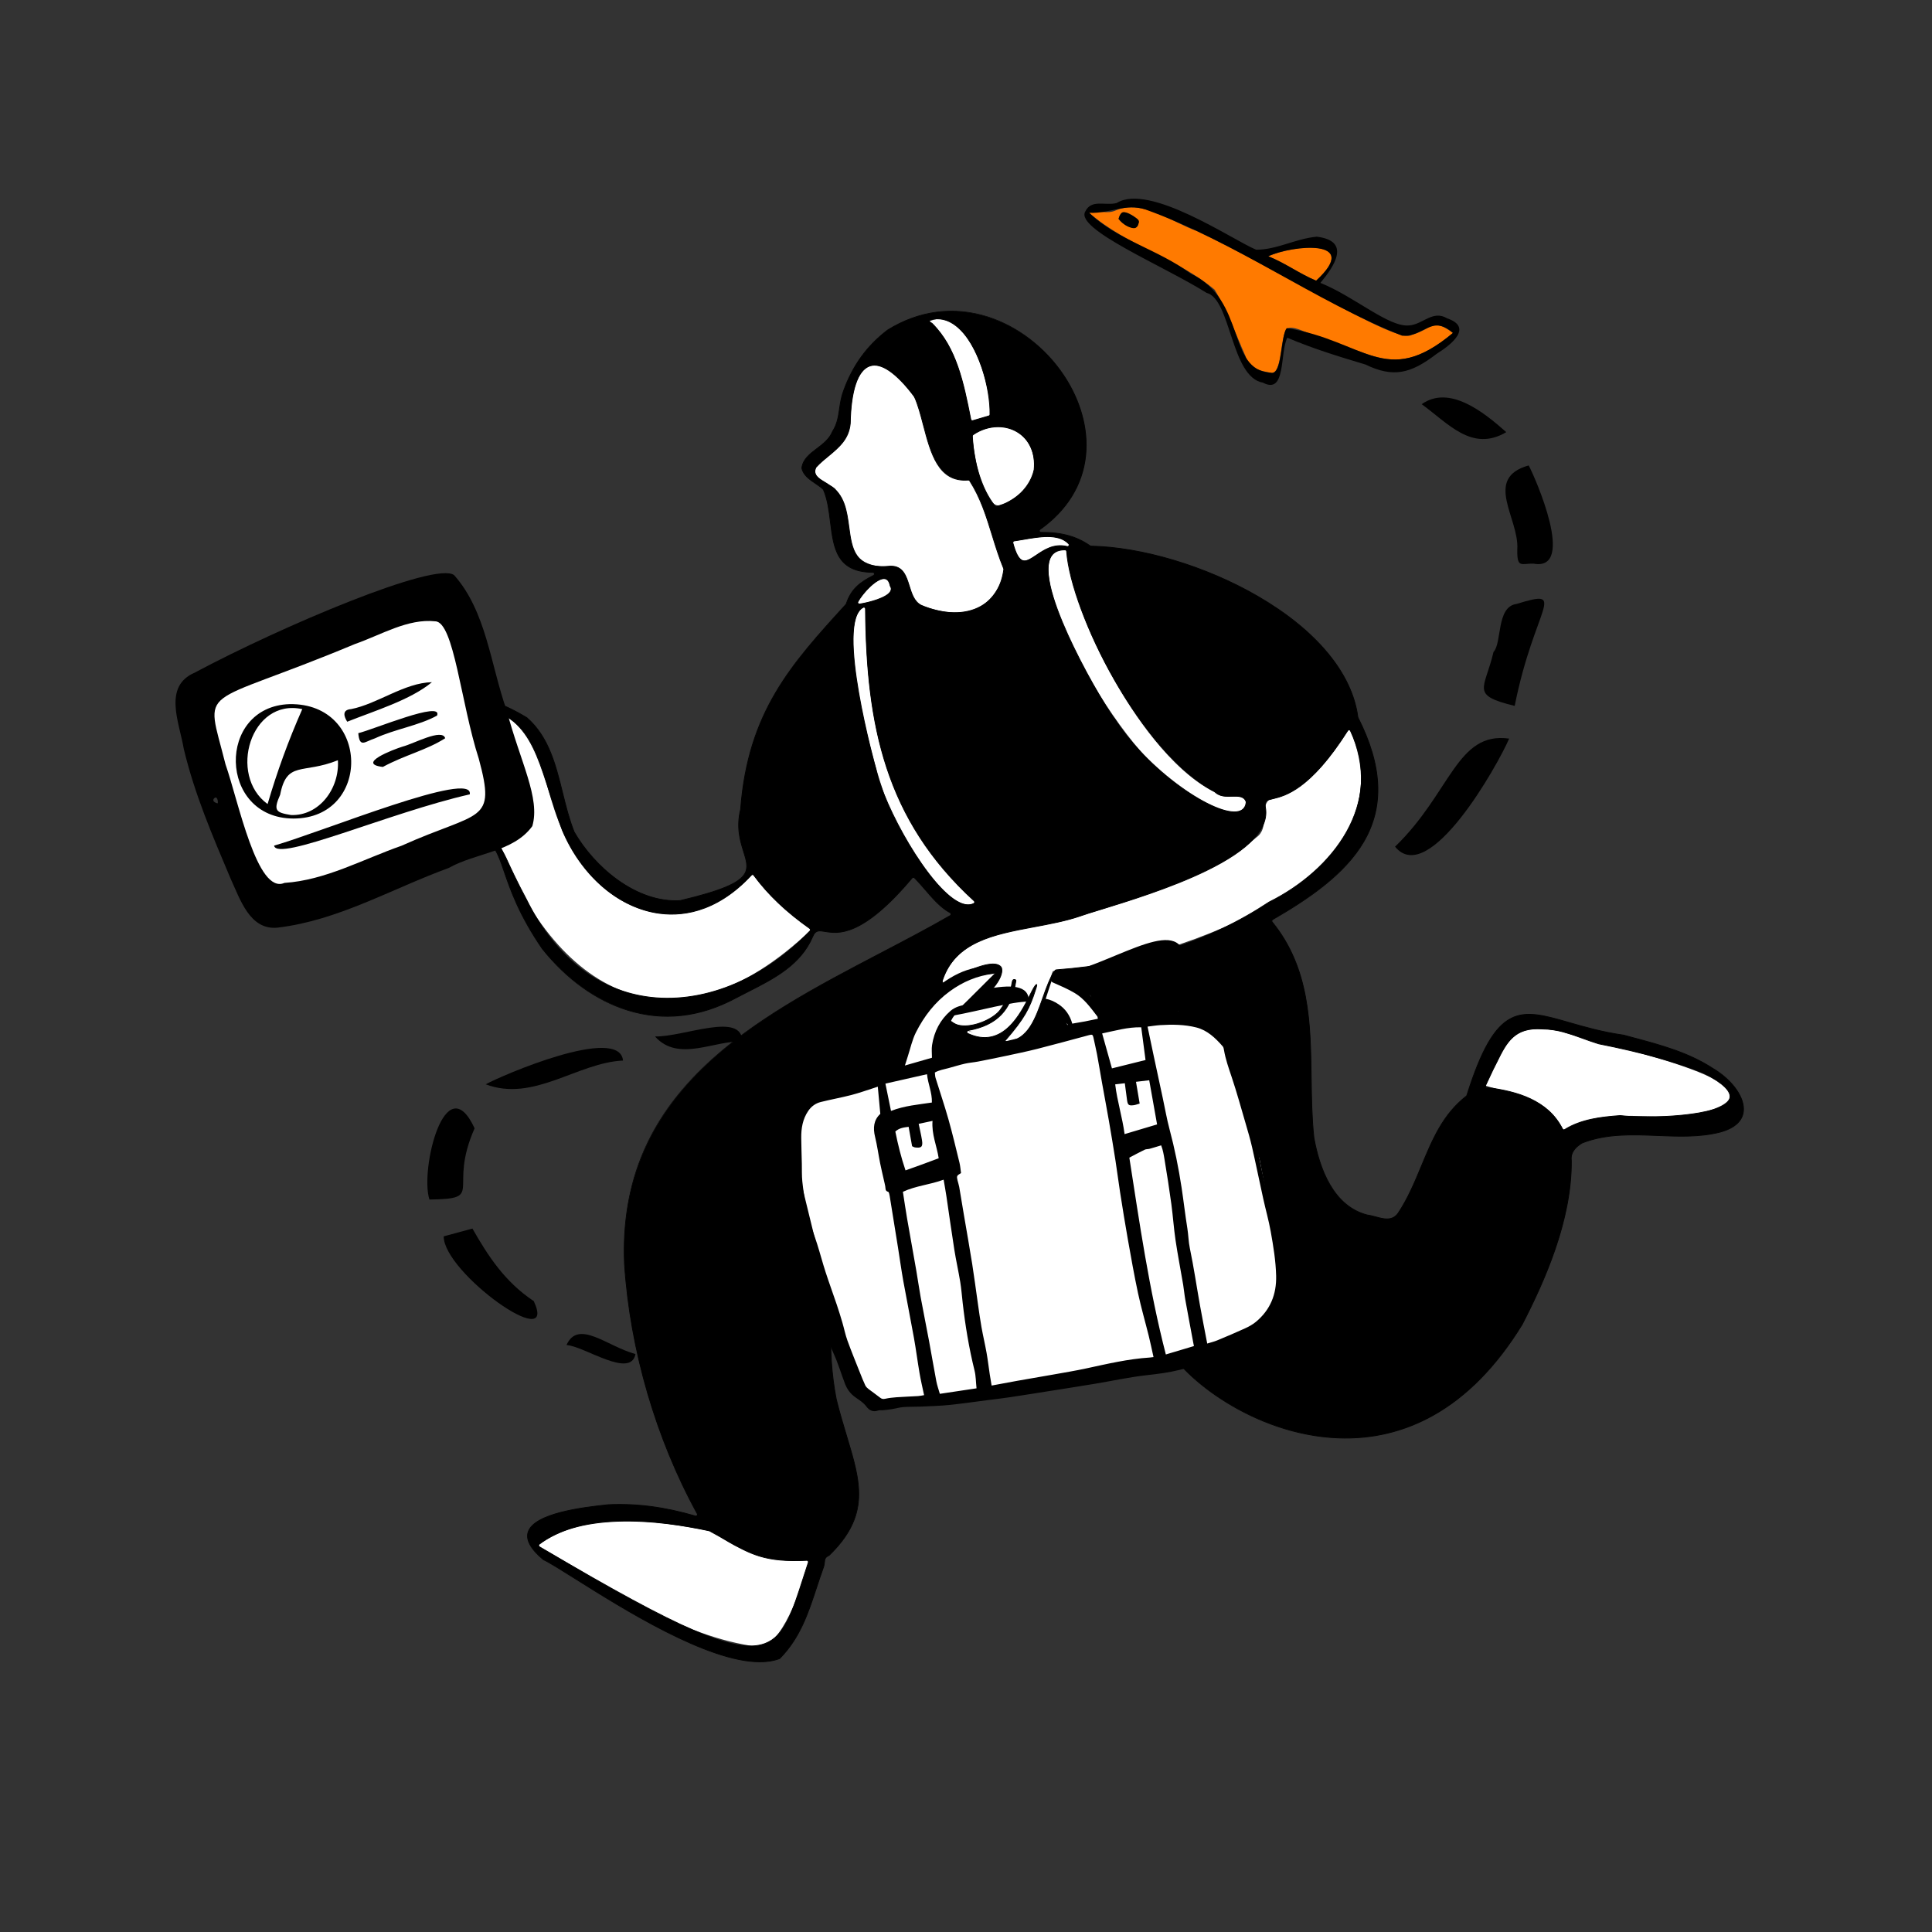 <svg width="226" height="226" viewBox="0 0 226 226" fill="none" xmlns="http://www.w3.org/2000/svg">
<rect x="0" y="0" width="226" height="226" fill="#333333" stroke="none"/>
<g clip-path="url(#clip0_1880_17571)">
<path d="M88.045 102.203C89.931 104.811 92.256 106.885 94.903 108.738C78.57 124.289 64.787 116.026 57.948 97.767C54.537 94.861 49.209 96.545 45.382 94.008C44.465 91.249 54.528 95.507 54.417 93.516C54.61 91.859 43.319 92.565 42.698 89.853C45.134 89.026 57.198 92.749 55.802 90.157C53.829 89.5 43.883 89.465 45.013 86.852C62.478 91.906 63.382 85.859 53.257 84.337C52.051 83.604 51.176 82.543 53.059 82.105C64.509 83.323 62.405 89.921 65.975 97.563C70.718 107.866 81.164 110.008 88.045 102.203ZM110.095 115.183C111.97 108.133 120.991 109.159 126.581 107.086C133.781 104.876 141.612 102.481 146.968 97.956C148.547 96.844 147.34 94.546 148.445 93.563C152.763 92.706 155.528 88.781 157.831 85.186C166.093 103.591 134.915 112.976 123.165 113.596C122.003 116.397 121.583 122.327 117.566 121.875C119.762 121.508 116.479 123.336 112.003 120.189C119.201 122.428 114.253 121.418 111.097 119.355C110.951 118.94 110.89 118.237 111.378 118.144C113.323 118.361 114.735 117.006 116.117 115.524C120.229 110.38 111.869 113.915 110.095 115.183L110.095 115.183ZM114.123 56.129C116.164 59.166 116.028 63.324 117.544 66.854C115.938 72.041 112.246 72.357 107.951 70.901C106.027 70.283 106.796 67.061 104.773 66.299C97.031 66.699 100.82 60.749 97.679 57.162C96.881 56.427 94.474 55.934 95.691 54.298C97.267 53.137 99.323 51.715 99.477 49.266C99.667 41.089 103.243 40.974 107.172 46.783C108.594 50.344 109.35 56.558 114.123 56.129ZM62.868 180.803C68.695 176.552 76.589 177.851 83.363 179.148C86.677 181.666 90.458 182.922 94.642 182.508C93.803 185.882 91.334 192.789 88.724 192.644C79.333 191.45 71.202 185.443 62.868 180.803H62.868ZM182.87 132.238C181.05 128.132 176.708 127.995 173.773 126.992C176.329 121.424 176.95 119.551 182.625 120.643C185.994 122.008 211.601 126.889 198.898 130.227C193.415 131.399 187.957 129.189 182.87 132.238V132.238Z" fill="white"/>
<path d="M124.763 64.331C126.151 75.584 135.801 89.764 142.421 92.786C143.262 93.819 145.666 92.227 145.786 94.103C144.818 96.55 139.788 93.22 138.448 92.334C130.15 87.706 117.61 63.482 124.763 64.331ZM114.138 105.551C110.684 107.756 104.196 95.297 103.76 93.819C101.618 88.101 97.623 71.882 101.241 70.949C101.274 85.98 104.138 96.415 114.138 105.551ZM113.74 50.914C117.106 48.604 121.133 50.427 120.996 54.762C120.74 56.623 119.506 57.821 117.836 58.746C114.964 61.072 113.815 52.467 113.74 50.914V50.914ZM115.805 48.618L113.602 49.263C112.743 45.323 112.069 40.365 108.68 37.613C113.136 35.434 116.177 45.477 115.805 48.618Z" fill="white"/>
<path d="M125.373 64.096C121.157 62.698 119.718 68.652 118.431 63.302C120.451 63.126 124.027 61.795 125.373 64.096ZM100.221 70.699C100.598 69.549 103.66 66.3 104.072 68.372C105.061 69.906 101.396 70.543 100.221 70.699Z" fill="white"/>
<path d="M111.153 106.772C109.521 105.888 108.407 104.124 106.971 102.682C106.895 102.606 106.771 102.614 106.702 102.697C98.069 112.962 96.054 107.121 95.068 109.56C93.42 113.425 89.513 114.916 86.029 116.768C77.143 121.51 68.796 117.677 63.445 110.991C63.442 110.986 63.438 110.981 63.435 110.977C57.92 102.948 59.382 98.907 56.174 98.138C53.388 96.682 40.732 97.205 45.339 92.95C45.454 92.843 45.402 92.647 45.249 92.62C42.028 92.068 40.751 88.723 44.327 88.622C44.467 88.618 44.546 88.465 44.482 88.337C43.897 87.178 44.305 85.013 46.048 85.763C46.059 85.769 46.072 85.772 46.085 85.774C50.125 86.399 53.865 87.844 57.988 87.304C58.138 87.284 58.203 87.088 58.095 86.978C57.449 86.326 56.654 86.253 55.626 86.002C55.619 86.001 55.613 86 55.606 85.999C51.899 85.618 48.25 83.056 53.519 81.57C53.531 81.567 53.544 81.564 53.556 81.563C56.408 81.29 59.127 82.446 61.607 83.941C61.618 83.948 61.629 83.955 61.638 83.964C65.416 87.27 65.351 92.754 67.161 97.312C67.165 97.323 67.17 97.333 67.175 97.342C69.768 101.83 74.787 105.63 79.552 105.351C79.563 105.35 79.575 105.348 79.587 105.346C92.451 102.29 85.089 101.032 86.633 94.679C86.635 94.67 86.637 94.661 86.637 94.652C87.511 83.265 92.604 77.671 98.96 70.697C98.977 70.677 98.991 70.654 98.999 70.629C99.585 68.835 100.712 68.053 102.19 67.308C102.366 67.219 102.304 66.948 102.109 66.947C96.034 66.929 97.933 61.048 96.334 57.302C96.323 57.277 96.308 57.255 96.29 57.236C95.576 56.516 94.069 55.989 93.805 54.79C93.799 54.763 93.798 54.735 93.802 54.707C94.089 52.802 96.623 52.375 97.39 50.469C98.347 48.992 98.037 47.412 98.679 45.723C99.705 42.856 101.383 40.477 103.824 38.616C103.831 38.611 103.837 38.606 103.844 38.602C118.812 29.344 136.033 51.726 121.66 61.931C121.51 62.038 121.583 62.279 121.765 62.277C123.773 62.257 125.762 62.604 127.518 63.853C127.547 63.873 127.579 63.884 127.614 63.885C139.384 64.115 157.342 72.564 158.839 83.882C158.842 83.902 158.848 83.922 158.857 83.94C165.077 96.21 157.821 102.391 148.87 107.567C148.769 107.626 148.746 107.764 148.82 107.855C154.815 115.207 152.778 124.531 153.694 133.054C153.694 133.06 153.695 133.066 153.696 133.072C154.386 136.934 156.046 141.142 159.959 142.131C161.149 142.27 162.624 143.202 163.544 141.926C166.562 137.417 167.091 131.676 171.525 128.223C171.554 128.201 171.577 128.168 171.588 128.132C176.131 113.742 179.52 119.615 189.919 121.084C189.926 121.085 189.932 121.086 189.939 121.088C193.391 122.03 197.165 122.896 200.338 124.965C203.823 127.029 205.947 131.178 201.195 132.434C195.991 133.761 190.303 131.672 185.102 133.689C185.091 133.694 185.079 133.7 185.069 133.706C184.434 134.094 183.673 134.709 183.813 135.772C183.867 142.34 181.088 149.062 178.067 154.917C178.064 154.922 178.062 154.927 178.059 154.932C163.263 179.097 139.969 164.222 136.551 157.533C136.549 157.53 136.548 157.527 136.546 157.525C127.392 142.946 135.105 119.035 111.209 131.619C99.439 137.595 95.452 151.378 97.82 163.661C99.778 171.658 102.992 176.103 97.004 181.926C96.988 181.94 96.971 181.952 96.951 181.961C96.269 182.275 96.57 182.63 96.323 183.343C94.93 187.186 94.192 190.961 91.236 193.979C91.216 194 91.191 194.016 91.163 194.026C83.998 196.706 66.91 184.018 63.577 182.447C63.563 182.44 63.55 182.432 63.538 182.422C57.572 177.409 67.844 176.38 71.132 176.017C71.137 176.017 71.141 176.016 71.145 176.016C74.678 175.85 77.94 176.35 81.354 177.342C81.512 177.388 81.644 177.216 81.562 177.068C76.724 168.247 73.724 157.979 73.055 147.873C72.011 123.812 94.884 116.495 111.156 107.105C111.282 107.032 111.281 106.841 111.153 106.772L111.153 106.772ZM88.174 102.379C88.159 102.358 88.139 102.34 88.116 102.327C88.092 102.315 88.067 102.307 88.04 102.306C88.014 102.304 87.987 102.309 87.963 102.319C87.938 102.329 87.916 102.344 87.898 102.364C79.743 111.148 69.571 106.094 65.794 97.135C62.505 88.341 62.78 82.239 52.538 82.272C52.511 82.272 52.482 82.278 52.457 82.29C51.08 82.923 52.797 84.097 53.62 84.518C53.629 84.522 53.637 84.526 53.646 84.529C55.389 85.167 57.17 84.876 59.01 85.919C59.03 85.93 59.049 85.945 59.064 85.962C60.025 87.019 59.818 88.617 58.076 88.748C53.609 89.94 44.396 85.796 44.765 87.2C45.68 88.464 46.994 89.041 48.641 89.145C48.652 89.146 48.664 89.148 48.675 89.151C51.121 89.91 54.169 89.338 55.806 90.374C55.875 90.418 55.912 90.507 55.889 90.587C55.421 92.192 44.602 89.269 42.907 89.723C42.785 89.755 42.732 89.912 42.808 90.016C45.148 93.221 56.267 91.632 54.218 93.98C54.185 94.017 54.14 94.04 54.091 94.045C51.857 94.231 49.439 93.165 47.02 93.041C47.012 93.041 47.003 93.041 46.994 93.041C44.843 93.178 44.537 94.013 46.862 94.802C46.869 94.805 46.877 94.807 46.885 94.808C60.47 97.739 56.006 94.8 61.597 105.243C69.407 120.991 85.118 118.994 94.749 108.901C94.83 108.817 94.816 108.676 94.721 108.609C92.209 106.831 89.993 104.845 88.175 102.379L88.174 102.379ZM110.49 114.961C122.179 108.463 115.966 118.487 111.304 118.176C111.267 118.174 111.228 118.181 111.197 118.202C110.943 118.377 110.974 118.739 111.064 119.236C111.07 119.27 111.085 119.304 111.107 119.331C112.41 120.906 116.264 119.412 117.12 117.97C117.748 117.062 118.18 116.308 118.362 115.106C118.406 114.936 118.394 114.552 118.685 114.581C118.759 114.589 118.849 114.649 118.838 114.724C118.306 118.416 116.37 119.964 113.306 120.531C113.096 120.57 113.017 120.805 113.211 120.895C118.536 123.367 120.516 115.396 121.247 115.167C121.366 115.13 121.138 115.759 121.13 115.787C120.436 117.97 119.83 119.131 117.627 121.676C117.498 121.825 117.664 121.859 117.857 121.842C121.475 121.519 121.653 115.981 123.421 113.525C123.437 113.504 123.457 113.486 123.481 113.473C123.504 113.46 123.53 113.452 123.557 113.45C132.49 112.76 140.816 110.572 148.452 105.523C148.457 105.519 148.462 105.516 148.468 105.513C156.522 101.515 161.804 93.505 157.976 85.481C157.913 85.349 157.733 85.342 157.656 85.464C150.975 95.965 147.652 92.168 148.023 94.431C149.286 101.16 129.549 105.958 126.337 107.158C120.403 109.184 112.278 108.374 110.229 114.73C110.176 114.894 110.343 115.043 110.49 114.961H110.49ZM113.264 56.157C108.485 56.538 108.547 49.875 106.961 46.39C106.954 46.375 106.946 46.361 106.936 46.348C101.905 39.747 99.578 42.941 99.461 49.548C99.214 52.123 97.026 52.944 95.459 54.657C95.442 54.675 95.428 54.696 95.418 54.718C94.957 55.789 96.204 56.161 97.033 56.776C101.211 59.291 96.945 66.975 104.152 66.225C106.776 66.175 105.88 69.836 107.748 70.799C112.224 72.726 116.779 71.508 117.423 66.61C117.427 66.575 117.422 66.54 117.409 66.507C115.961 63.033 115.499 59.482 113.434 56.241C113.416 56.213 113.391 56.19 113.361 56.175C113.331 56.16 113.297 56.154 113.264 56.157L113.264 56.157ZM63.112 180.948C91.54 197.722 90.689 194.482 94.553 182.777C94.595 182.649 94.499 182.517 94.369 182.524C88.513 182.819 87.293 181.383 83.008 179.086C82.993 179.078 82.976 179.072 82.959 179.068C76.194 177.581 67.728 177.059 63.089 180.628C62.983 180.71 62.997 180.88 63.112 180.947L63.112 180.948ZM183.035 132.133C184.907 130.961 187.182 130.671 189.511 130.497C189.523 130.496 189.534 130.496 189.546 130.498C193.387 130.988 208.775 130.455 199.391 125.573C199.385 125.57 199.379 125.567 199.373 125.565C195.47 123.98 191.233 122.941 187.027 122.106C187.02 122.105 187.014 122.103 187.008 122.101C184.745 121.416 182.847 120.375 180.404 120.367C176.684 120.098 176.041 122.441 174.634 125.157C174.328 125.8 174.115 126.266 173.773 126.991C173.804 127.145 173.705 127.276 174.143 127.239C174.156 127.238 174.17 127.238 174.183 127.24C177.604 127.724 181.019 128.682 182.78 132.06C182.83 132.156 182.945 132.189 183.035 132.133ZM124.598 64.323C118.197 64.17 129.144 82.652 130.394 84.103C130.399 84.108 130.402 84.113 130.406 84.119C135.165 91.502 145.417 97.567 145.773 93.849C145.776 93.814 145.771 93.779 145.758 93.747C145.254 92.508 143.238 93.745 142.115 92.641C142.104 92.63 142.092 92.621 142.078 92.614C133.541 88.263 125.286 71.636 124.774 64.498C124.767 64.402 124.692 64.325 124.598 64.323V64.323ZM113.95 105.38C103.278 95.619 101.355 84.228 101.243 71.217C101.242 71.08 101.104 70.983 100.985 71.043C97.791 72.648 101.988 88.301 102.458 89.952C102.459 89.955 102.46 89.958 102.46 89.962C103.536 95.132 110.659 107.366 113.914 105.693C114.03 105.633 114.046 105.468 113.95 105.38ZM113.746 51.024C113.884 53.74 114.669 57.062 116.374 59.168C116.395 59.195 116.424 59.215 116.456 59.227C116.489 59.238 116.524 59.241 116.557 59.233C118.581 58.782 120.496 57.114 120.969 54.962C120.971 54.951 120.973 54.94 120.974 54.928C121.398 50.462 117.031 48.654 113.83 50.852C113.802 50.871 113.78 50.897 113.765 50.927C113.751 50.957 113.744 50.99 113.746 51.024ZM115.672 48.657C115.75 48.634 115.807 48.562 115.808 48.478C115.893 44.138 113.156 36.224 108.77 37.414C108.672 37.566 108.7 37.661 108.98 37.796C108.999 37.805 109.018 37.818 109.033 37.833C111.932 40.719 112.753 45.011 113.562 49.063C113.584 49.171 113.691 49.237 113.794 49.207L115.672 48.657ZM125.009 63.604C123.604 62.147 120.674 62.991 118.639 63.275C118.528 63.291 118.456 63.404 118.486 63.515C119.818 68.448 121.202 63.05 124.845 63.93C125.026 63.973 125.14 63.741 125.009 63.604ZM100.362 70.379C100.286 70.518 100.395 70.686 100.547 70.663C101.745 70.485 104.914 69.681 104.135 68.539C103.725 66.258 101.048 69.119 100.362 70.379Z" fill="black"/>
<path d="M88.881 194.443C82.741 194.443 72.913 188.262 67.32 184.746C65.612 183.672 64.263 182.823 63.556 182.49C63.538 182.482 63.522 182.471 63.507 182.458C62.048 181.233 61.45 180.145 61.73 179.225C62.428 176.926 68.4 176.27 70.951 175.99L71.126 175.97C71.131 175.97 71.137 175.969 71.142 175.969C74.465 175.813 77.713 176.235 81.366 177.297C81.391 177.305 81.419 177.305 81.444 177.297C81.469 177.289 81.491 177.273 81.507 177.252C81.537 177.216 81.555 177.155 81.52 177.091C76.695 168.295 73.672 157.92 73.007 147.877C72.799 143.084 73.55 138.659 75.241 134.723C76.758 131.189 79.01 127.998 82.124 124.968C87.88 119.367 95.566 115.347 102.999 111.458C105.852 109.966 108.547 108.556 111.132 107.064C111.176 107.039 111.203 106.991 111.202 106.937C111.201 106.884 111.174 106.838 111.13 106.814C110.012 106.208 109.151 105.211 108.24 104.155C107.824 103.673 107.394 103.175 106.937 102.715C106.924 102.702 106.908 102.692 106.891 102.686C106.875 102.679 106.856 102.676 106.838 102.677C106.819 102.678 106.8 102.683 106.783 102.691C106.765 102.7 106.75 102.712 106.737 102.727C100.854 109.722 98.027 109.259 96.509 109.01C95.802 108.894 95.413 108.831 95.111 109.577C93.688 112.916 90.561 114.506 87.537 116.043C87.047 116.292 86.54 116.55 86.051 116.81C81.86 119.046 77.603 119.517 73.397 118.21C69.709 117.064 66.255 114.578 63.408 111.02C63.404 111.015 63.399 111.009 63.395 111.003C60.679 107.049 59.668 104.105 58.93 101.954C58.18 99.771 57.767 98.569 56.162 98.184L56.151 98.18C55.272 97.72 53.382 97.457 51.382 97.178C48.131 96.725 44.77 96.257 44.337 94.878C44.163 94.321 44.48 93.679 45.306 92.915C45.327 92.896 45.341 92.872 45.349 92.845C45.356 92.818 45.355 92.79 45.347 92.764C45.332 92.712 45.292 92.676 45.241 92.667C43.287 92.332 42.055 90.984 42.129 89.936C42.188 89.109 42.988 88.612 44.325 88.575C44.348 88.575 44.37 88.568 44.389 88.557C44.408 88.546 44.424 88.529 44.435 88.51C44.462 88.465 44.464 88.408 44.439 88.359C44.077 87.641 44.062 86.478 44.617 85.888C44.859 85.631 45.307 85.393 46.066 85.72C46.075 85.724 46.084 85.726 46.092 85.727C47.304 85.915 48.505 86.18 49.666 86.435C52.462 87.052 55.102 87.634 57.981 87.257C58.032 87.25 58.074 87.214 58.092 87.161C58.107 87.119 58.106 87.057 58.061 87.012C57.534 86.48 56.91 86.341 56.121 86.165C55.959 86.129 55.79 86.091 55.614 86.048C55.61 86.047 55.605 86.046 55.601 86.046C53.386 85.819 50.944 84.749 50.838 83.52C50.79 82.966 51.214 82.171 53.505 81.525C53.52 81.52 53.536 81.517 53.551 81.516C55.978 81.284 58.546 82.041 61.631 83.901C61.644 83.909 61.657 83.918 61.669 83.928C64.232 86.171 65.051 89.48 65.842 92.679C66.223 94.223 66.618 95.82 67.204 97.295C67.207 97.303 67.211 97.311 67.216 97.319C69.559 101.375 74.418 105.605 79.548 105.304C79.557 105.303 79.566 105.302 79.575 105.299C84.282 104.182 86.459 103.274 87.09 102.168C87.504 101.441 87.255 100.64 86.94 99.626C86.55 98.372 86.065 96.811 86.586 94.668C86.588 94.662 86.589 94.655 86.589 94.649C87.464 83.24 92.522 77.69 98.924 70.665C98.937 70.651 98.947 70.633 98.953 70.614C99.518 68.885 100.56 68.077 102.168 67.266C102.242 67.228 102.254 67.155 102.242 67.104C102.23 67.053 102.188 66.995 102.108 66.995C97.826 66.982 97.47 64.108 97.094 61.065C96.934 59.777 96.77 58.445 96.289 57.321C96.281 57.301 96.27 57.284 96.255 57.269C96.026 57.038 95.714 56.827 95.383 56.603C94.707 56.146 93.94 55.628 93.758 54.8C93.751 54.768 93.749 54.734 93.755 54.7C93.91 53.671 94.695 53.075 95.526 52.445C96.246 51.899 96.99 51.334 97.346 50.451C97.898 49.598 98.025 48.723 98.161 47.796C98.26 47.121 98.362 46.424 98.634 45.707C99.691 42.752 101.379 40.42 103.795 38.578C103.802 38.573 103.81 38.567 103.818 38.562C107.494 36.288 111.553 35.76 115.555 37.032C119.072 38.151 122.328 40.66 124.488 43.915C126.444 46.862 127.353 50.177 127.049 53.247C126.706 56.707 124.852 59.723 121.686 61.97C121.623 62.016 121.618 62.087 121.634 62.134C121.649 62.18 121.69 62.23 121.762 62.23H121.763C124.152 62.203 125.991 62.709 127.545 63.815C127.566 63.829 127.59 63.837 127.614 63.838C133.601 63.955 141.068 66.195 147.102 69.685C154.019 73.686 158.204 78.725 158.885 83.876C158.887 83.891 158.892 83.905 158.899 83.919C161.756 89.556 161.983 94.305 159.593 98.438C157.308 102.388 152.902 105.29 148.893 107.609C148.875 107.619 148.86 107.633 148.848 107.65C148.837 107.666 148.829 107.685 148.825 107.705C148.818 107.748 148.829 107.792 148.856 107.826C153.25 113.214 153.341 119.744 153.429 126.059C153.461 128.37 153.494 130.76 153.74 133.049L153.742 133.064C154.377 136.622 155.973 141.075 159.97 142.086C160.274 142.121 160.61 142.212 160.934 142.3C161.872 142.555 162.841 142.819 163.505 141.899C164.654 140.182 165.452 138.259 166.224 136.399C167.521 133.277 168.745 130.328 171.495 128.186C171.517 128.17 171.534 128.145 171.542 128.119C173.217 122.813 174.762 120.116 176.709 119.102C178.574 118.13 180.679 118.736 183.593 119.576C185.404 120.097 187.456 120.689 189.925 121.037C189.934 121.039 189.942 121.04 189.951 121.043C190.316 121.143 190.686 121.242 191.058 121.341C194.235 122.192 197.52 123.072 200.364 124.926C202.718 126.32 204.204 128.438 203.976 130.077C203.819 131.212 202.861 132.043 201.206 132.48C198.837 133.084 196.326 132.981 193.898 132.881C190.973 132.76 187.95 132.636 185.119 133.734C185.11 133.737 185.101 133.742 185.093 133.747C184.497 134.111 183.721 134.716 183.859 135.766C183.918 142.847 180.605 150.1 178.108 154.939C178.106 154.945 178.102 154.951 178.099 154.957C175.126 159.811 171.614 163.394 167.661 165.605C164.246 167.514 160.508 168.406 156.55 168.253C146.651 167.872 138.365 161.189 136.508 157.555C133.534 152.818 132.328 147.06 131.264 141.98C129.978 135.839 128.867 130.535 125.096 128.761C123.639 128.076 121.872 127.947 119.693 128.368C117.346 128.821 114.578 129.899 111.23 131.662C98.94 137.901 95.663 152.225 97.866 163.653C98.247 165.207 98.668 166.603 99.075 167.953C99.894 170.67 100.601 173.017 100.491 175.244C100.371 177.65 99.273 179.785 97.036 181.96C97.017 181.979 96.995 181.994 96.971 182.005C96.546 182.2 96.525 182.4 96.492 182.731C96.474 182.909 96.453 183.11 96.367 183.359C96.082 184.144 95.822 184.935 95.571 185.699C94.572 188.735 93.629 191.603 91.269 194.012C91.244 194.038 91.213 194.059 91.179 194.071C90.497 194.327 89.723 194.443 88.881 194.443L88.881 194.443ZM72.476 176.032C72.033 176.032 71.591 176.043 71.147 176.064L71.137 176.065L70.961 176.084C68.429 176.362 62.5 177.013 61.82 179.253C61.553 180.133 62.141 181.187 63.567 182.386C63.577 182.394 63.586 182.4 63.596 182.404C64.308 182.74 65.66 183.59 67.371 184.665C73.716 188.656 85.527 196.083 91.146 193.982C91.166 193.975 91.186 193.962 91.201 193.946C93.546 191.552 94.486 188.695 95.481 185.669C95.733 184.904 95.993 184.113 96.278 183.327C96.36 183.089 96.38 182.894 96.398 182.721C96.432 182.381 96.457 182.136 96.931 181.918C96.945 181.912 96.96 181.902 96.97 181.892C101.771 177.223 100.662 173.546 98.984 167.98C98.577 166.629 98.156 165.232 97.774 163.673C96.559 157.372 97.054 150.833 99.168 145.258C101.496 139.118 105.652 134.387 111.187 131.577C117.663 128.167 122.095 127.245 125.136 128.675C128.95 130.469 130.065 135.794 131.357 141.96C132.419 147.033 133.624 152.782 136.586 157.5C136.588 157.504 136.591 157.508 136.593 157.512C138.441 161.128 146.692 167.779 156.554 168.159C162.503 168.387 171.058 166.275 178.018 154.908C178.02 154.904 178.022 154.9 178.024 154.897C180.517 150.065 183.823 142.827 183.765 135.773C183.62 134.674 184.425 134.044 185.043 133.666C185.057 133.658 185.07 133.651 185.085 133.646C187.934 132.541 190.968 132.665 193.902 132.786C196.323 132.886 198.827 132.989 201.182 132.389C202.797 131.962 203.73 131.158 203.883 130.064C204.102 128.487 202.601 126.361 200.314 125.006C197.481 123.16 194.203 122.282 191.033 121.432C190.664 121.334 190.295 121.234 189.926 121.134C189.921 121.133 189.917 121.132 189.912 121.131C187.436 120.782 185.381 120.189 183.567 119.667C180.674 118.833 178.584 118.231 176.753 119.186C174.831 120.188 173.299 122.868 171.633 128.147C171.618 128.192 171.59 128.233 171.554 128.261C168.823 130.388 167.603 133.325 166.312 136.436C165.538 138.299 164.738 140.227 163.583 141.953C162.88 142.928 161.878 142.655 160.91 142.392C160.574 142.3 160.257 142.214 159.953 142.179C155.901 141.155 154.289 136.666 153.649 133.081C153.648 133.074 153.647 133.067 153.646 133.06C153.4 130.766 153.366 128.374 153.334 126.06C153.246 119.761 153.156 113.248 148.783 107.886C148.761 107.859 148.745 107.827 148.736 107.793C148.727 107.759 148.726 107.723 148.733 107.688C148.739 107.655 148.752 107.623 148.771 107.595C148.791 107.567 148.816 107.544 148.845 107.527C157.044 102.785 165.252 96.662 158.814 83.962C158.803 83.939 158.795 83.914 158.792 83.888C158.114 78.768 153.946 73.752 147.055 69.767C141.034 66.285 133.584 64.049 127.612 63.932C127.568 63.931 127.526 63.917 127.49 63.892C125.953 62.798 124.133 62.301 121.765 62.324H121.762C121.661 62.324 121.576 62.261 121.544 62.163C121.511 62.061 121.545 61.955 121.632 61.893C128.522 57.002 127.991 49.365 124.41 43.967C120.194 37.615 111.785 33.746 103.868 38.643C103.863 38.646 103.858 38.65 103.853 38.654C101.452 40.484 99.774 42.802 98.723 45.74C98.454 46.448 98.353 47.14 98.255 47.81C98.118 48.747 97.989 49.632 97.43 50.495C97.069 51.394 96.314 51.967 95.584 52.52C94.768 53.139 93.998 53.723 93.849 54.715C93.845 54.736 93.846 54.76 93.85 54.78C94.024 55.571 94.742 56.056 95.437 56.525C95.771 56.751 96.087 56.965 96.323 57.203C96.345 57.225 96.364 57.252 96.377 57.283C96.862 58.421 97.028 59.759 97.188 61.053C97.559 64.053 97.91 66.887 102.108 66.9C102.217 66.9 102.308 66.973 102.334 67.082C102.36 67.192 102.311 67.3 102.211 67.35C100.625 68.15 99.598 68.946 99.043 70.643C99.033 70.675 99.016 70.704 98.994 70.728C92.604 77.741 87.557 83.28 86.684 94.656C86.683 94.668 86.681 94.679 86.679 94.69C86.164 96.808 86.644 98.355 87.031 99.598C87.353 100.634 87.607 101.452 87.172 102.215C86.527 103.347 84.332 104.267 79.597 105.392C79.583 105.395 79.569 105.397 79.554 105.398C77.293 105.531 74.861 104.761 72.522 103.173C70.365 101.709 68.451 99.647 67.134 97.366C67.127 97.355 67.121 97.342 67.116 97.33C66.528 95.848 66.132 94.249 65.75 92.702C64.926 89.37 64.148 86.223 61.606 83.999C61.599 83.993 61.591 83.987 61.582 83.982C58.516 82.133 55.967 81.38 53.56 81.61C53.55 81.611 53.54 81.613 53.531 81.616C51.767 82.113 50.868 82.769 50.932 83.512C51.025 84.584 53.167 85.701 55.61 85.952C55.619 85.953 55.628 85.954 55.637 85.956C55.812 85.999 55.98 86.037 56.142 86.073C56.946 86.252 57.582 86.394 58.128 86.945C58.192 87.009 58.212 87.104 58.182 87.192C58.152 87.278 58.08 87.339 57.993 87.351C55.099 87.73 52.45 87.146 49.645 86.528C48.486 86.272 47.287 86.008 46.077 85.821C46.06 85.819 46.044 85.814 46.029 85.807C45.468 85.566 45.004 85.616 44.686 85.953C44.166 86.505 44.183 87.642 44.523 88.316C44.543 88.354 44.552 88.396 44.551 88.438C44.55 88.481 44.538 88.522 44.516 88.559C44.497 88.592 44.47 88.62 44.437 88.639C44.404 88.658 44.366 88.669 44.328 88.67C43.045 88.706 42.278 89.17 42.224 89.943C42.152 90.95 43.354 92.248 45.257 92.574C45.299 92.581 45.339 92.6 45.371 92.629C45.403 92.658 45.426 92.695 45.438 92.737C45.465 92.827 45.439 92.921 45.371 92.985C44.584 93.711 44.267 94.338 44.428 94.85C44.842 96.171 48.323 96.656 51.395 97.085C53.4 97.364 55.294 97.628 56.19 98.093C57.841 98.492 58.26 99.712 59.019 101.924C59.756 104.069 60.765 107.006 63.473 110.95C63.476 110.953 63.479 110.957 63.482 110.961C69.727 118.765 78.147 120.92 86.006 116.726C86.496 116.466 87.003 116.208 87.494 115.959C90.502 114.429 93.614 112.847 95.024 109.541C95.353 108.725 95.819 108.801 96.524 108.917C98.025 109.162 100.817 109.62 106.665 102.666C106.686 102.641 106.712 102.621 106.741 102.606C106.77 102.592 106.802 102.584 106.834 102.582C106.866 102.581 106.897 102.585 106.926 102.597C106.956 102.608 106.982 102.626 107.004 102.648C107.464 103.111 107.895 103.61 108.312 104.093C109.217 105.142 110.072 106.133 111.175 106.73C111.25 106.771 111.295 106.848 111.297 106.936C111.298 107.024 111.254 107.103 111.179 107.146C108.592 108.639 105.897 110.049 103.043 111.542C87.891 119.468 72.224 127.664 73.101 147.872C73.765 157.9 76.785 168.261 81.603 177.046C81.651 177.133 81.643 177.235 81.581 177.311C81.553 177.347 81.515 177.373 81.472 177.387C81.429 177.4 81.383 177.401 81.34 177.388C78.185 176.471 75.334 176.033 72.476 176.033V176.032ZM87.759 192.594C86.115 192.594 83.962 191.987 81.069 190.731C77.165 189.036 71.788 186.122 63.087 180.988C63.053 180.968 63.025 180.939 63.004 180.905C62.984 180.871 62.972 180.833 62.97 180.793C62.967 180.754 62.974 180.716 62.99 180.68C63.005 180.645 63.029 180.614 63.06 180.59C65.188 178.953 68.271 178.049 72.224 177.904C76.235 177.758 80.281 178.431 82.969 179.022C82.99 179.026 83.01 179.034 83.029 179.044C83.754 179.433 84.404 179.804 84.978 180.131C87.903 181.801 89.514 182.721 94.366 182.476C94.443 182.47 94.513 182.506 94.56 182.568C94.609 182.632 94.623 182.715 94.598 182.792C94.393 183.411 94.203 184.004 94.019 184.578C92.695 188.7 91.821 191.423 89.513 192.301C89.001 192.495 88.421 192.594 87.759 192.594H87.759ZM63.135 180.907C71.832 186.038 77.207 188.951 81.107 190.644C85.141 192.396 87.723 192.88 89.479 192.212C91.745 191.351 92.613 188.645 93.928 184.549C94.112 183.975 94.303 183.382 94.508 182.762C94.515 182.739 94.517 182.714 94.513 182.691C94.509 182.667 94.499 182.644 94.485 182.625C94.472 182.607 94.454 182.593 94.434 182.584C94.415 182.574 94.393 182.57 94.371 182.571C89.49 182.818 87.774 181.837 84.93 180.213C84.358 179.886 83.708 179.516 82.985 179.128C82.973 179.122 82.961 179.117 82.948 179.114C80.266 178.525 76.231 177.853 72.228 177.999C68.295 178.143 65.23 179.04 63.117 180.666C63.081 180.694 63.061 180.738 63.064 180.787C63.067 180.838 63.094 180.882 63.135 180.907L63.135 180.907ZM182.94 132.207C182.898 132.207 182.857 132.195 182.821 132.173C182.785 132.151 182.756 132.119 182.737 132.082C180.96 128.672 177.412 127.744 174.176 127.286C174.166 127.285 174.156 127.285 174.146 127.286C173.952 127.302 173.845 127.288 173.788 127.238C173.738 127.194 173.736 127.135 173.734 127.078C173.732 127.053 173.731 127.026 173.726 127.001L173.723 126.985L173.73 126.971C173.859 126.697 173.988 126.422 174.116 126.147C174.271 125.814 174.416 125.504 174.59 125.137C174.756 124.817 174.911 124.503 175.061 124.199C176.195 121.898 177.091 120.081 180.407 120.32C182.16 120.325 183.618 120.856 185.161 121.418C185.76 121.636 186.379 121.862 187.021 122.056C187.025 122.058 187.03 122.059 187.035 122.06C192.217 123.088 196.028 124.156 199.39 125.521C199.398 125.524 199.405 125.527 199.413 125.531C201.644 126.692 202.643 127.702 202.383 128.532C202.007 129.733 199.122 130.262 196.767 130.495C193.981 130.771 190.964 130.726 189.539 130.545C189.53 130.544 189.522 130.543 189.514 130.544C187.299 130.71 184.977 130.972 183.06 132.172C183.024 132.195 182.982 132.207 182.94 132.207ZM174.158 127.191C174.169 127.191 174.179 127.191 174.189 127.193C177.449 127.654 181.024 128.59 182.821 132.038C182.84 132.073 182.87 132.098 182.906 132.108C182.941 132.118 182.978 132.112 183.009 132.092C184.945 130.881 187.28 130.616 189.507 130.45C189.522 130.448 189.536 130.449 189.551 130.451C192.55 130.834 201.639 130.59 202.293 128.504C202.537 127.724 201.553 126.751 199.369 125.615C199.364 125.612 199.359 125.61 199.354 125.608C195.998 124.246 192.193 123.18 187.017 122.152C187.009 122.151 187.001 122.149 186.993 122.147C186.349 121.951 185.728 121.725 185.128 121.507C183.593 120.948 182.143 120.42 180.403 120.414C177.15 120.179 176.264 121.971 175.146 124.241C174.996 124.545 174.84 124.86 174.675 125.179C174.501 125.544 174.357 125.854 174.201 126.187C174.086 126.433 173.965 126.693 173.822 126.998C173.826 127.025 173.827 127.051 173.828 127.074C173.83 127.122 173.832 127.15 173.85 127.166C173.884 127.196 173.981 127.204 174.138 127.191C174.144 127.191 174.151 127.19 174.158 127.19L174.158 127.191ZM117.769 121.894C117.647 121.894 117.572 121.866 117.544 121.812C117.52 121.764 117.535 121.708 117.59 121.644C119.789 119.104 120.391 117.95 121.084 115.773L121.09 115.754C121.21 115.408 121.232 115.274 121.233 115.225C121.08 115.318 120.84 115.796 120.542 116.392C120.002 117.47 119.186 119.099 118.004 120.198C116.589 121.515 114.969 121.764 113.19 120.938C113.093 120.892 113.041 120.809 113.053 120.715C113.068 120.603 113.167 120.508 113.296 120.484C116.609 119.871 118.304 118.093 118.791 114.718C118.793 114.705 118.789 114.693 118.779 114.68C118.758 114.654 118.716 114.632 118.679 114.628C118.505 114.613 118.464 114.775 118.43 114.992C118.423 115.038 118.416 115.082 118.407 115.118C118.233 116.272 117.833 117.021 117.158 117.997C116.585 118.962 114.721 119.917 113.171 120.038C112.223 120.112 111.497 119.878 111.069 119.361C111.042 119.327 111.024 119.287 111.016 119.244C110.93 118.77 110.882 118.361 111.17 118.163C111.207 118.137 111.254 118.126 111.306 118.129C113.587 118.283 116.27 115.925 116.971 114.263C117.137 113.869 117.264 113.336 116.929 113.036C116.517 112.667 115.137 112.432 110.512 115.003C110.429 115.049 110.332 115.04 110.259 114.979C110.221 114.948 110.193 114.906 110.18 114.859C110.166 114.812 110.167 114.762 110.182 114.715C110.848 112.651 112.224 111.156 114.389 110.146C116.317 109.246 118.692 108.801 120.989 108.37C122.792 108.031 124.656 107.682 126.321 107.113C126.798 106.935 127.65 106.674 128.728 106.344C134.807 104.484 149.042 100.126 147.975 94.44C147.842 93.627 148.194 93.545 148.895 93.379C150.295 93.049 153.21 92.361 157.614 85.439C157.661 85.365 157.74 85.324 157.825 85.33C157.866 85.332 157.906 85.346 157.94 85.369C157.973 85.392 158 85.423 158.018 85.46C159.82 89.239 159.717 93.24 157.718 97.029C155.901 100.475 152.623 103.503 148.488 105.556C148.484 105.558 148.48 105.56 148.476 105.563C144.783 108.005 140.867 109.838 136.503 111.166C132.562 112.367 128.328 113.129 123.559 113.497C123.539 113.498 123.52 113.504 123.502 113.514C123.485 113.524 123.47 113.537 123.458 113.553C122.867 114.374 122.46 115.529 122.028 116.751C121.174 119.171 120.291 121.673 117.859 121.889C117.829 121.892 117.799 121.894 117.768 121.894L117.769 121.894ZM121.256 115.118C121.274 115.118 121.291 115.125 121.303 115.138C121.329 115.165 121.378 115.215 121.179 115.785L121.174 115.801C120.477 117.993 119.872 119.154 117.662 121.706C117.628 121.745 117.626 121.765 117.628 121.769C117.636 121.783 117.7 121.808 117.851 121.795C120.222 121.583 121.095 119.111 121.939 116.719C122.373 115.49 122.783 114.329 123.382 113.498C123.401 113.47 123.427 113.448 123.456 113.431C123.486 113.415 123.518 113.405 123.552 113.403C133.514 112.633 141.418 110.117 148.425 105.483C148.432 105.478 148.439 105.474 148.446 105.471C155.85 101.795 161.976 93.978 157.932 85.501C157.922 85.479 157.906 85.461 157.887 85.447C157.867 85.434 157.844 85.426 157.82 85.424C157.795 85.423 157.77 85.428 157.748 85.439C157.726 85.451 157.707 85.468 157.694 85.489C153.269 92.445 150.329 93.138 148.917 93.471C148.213 93.637 147.95 93.699 148.068 94.423C148.535 96.907 146.202 99.419 141.135 101.888C136.954 103.925 131.822 105.496 128.756 106.435C127.679 106.764 126.829 107.025 126.353 107.203C124.68 107.773 122.813 108.124 121.006 108.463C116.24 109.357 111.737 110.201 110.272 114.744C110.263 114.773 110.262 114.803 110.271 114.832C110.279 114.861 110.296 114.887 110.319 114.906C110.362 114.942 110.417 114.947 110.466 114.92C113.932 112.993 116.25 112.299 116.992 112.965C117.29 113.232 117.313 113.694 117.058 114.299C116.369 115.934 113.782 118.23 111.515 118.23C111.443 118.23 111.371 118.228 111.3 118.223C111.27 118.221 111.243 118.227 111.223 118.241C111.004 118.391 111.015 118.704 111.11 119.227C111.115 119.255 111.126 119.281 111.142 119.3C111.657 119.922 112.526 119.993 113.164 119.944C114.688 119.825 116.517 118.891 117.078 117.946C117.747 116.978 118.142 116.239 118.314 115.098C118.323 115.061 118.33 115.021 118.337 114.977C118.366 114.79 118.414 114.505 118.689 114.534C118.752 114.541 118.817 114.575 118.853 114.622C118.879 114.655 118.89 114.693 118.884 114.731C118.391 118.153 116.673 119.956 113.313 120.577C113.21 120.597 113.155 120.668 113.147 120.726C113.141 120.78 113.17 120.824 113.23 120.852C117.265 122.724 119.341 118.578 120.457 116.35C120.809 115.646 121.042 115.182 121.232 115.122C121.24 115.119 121.248 115.118 121.256 115.118ZM78.093 116.82C77.227 116.82 76.367 116.757 75.519 116.628C69.626 115.733 64.796 111.803 61.553 105.264C60.419 103.146 59.69 101.558 59.157 100.399C58.074 98.042 55.931 96.575 52.727 95.998C51.236 95.73 49.38 95.395 46.873 94.855C46.864 94.853 46.855 94.85 46.845 94.847C45.734 94.47 45.15 94.056 45.2 93.681C45.248 93.314 45.901 93.064 46.99 92.994C47 92.993 47.011 92.993 47.022 92.994C48.084 93.048 49.154 93.285 50.189 93.515C51.55 93.817 52.837 94.102 54.086 93.998C54.123 93.994 54.156 93.977 54.181 93.949C54.391 93.708 54.462 93.511 54.397 93.345C54.178 92.788 52.452 92.607 50.454 92.398C47.575 92.096 43.992 91.721 42.768 90.044C42.745 90.012 42.731 89.976 42.726 89.938C42.721 89.9 42.725 89.861 42.738 89.824C42.764 89.751 42.822 89.696 42.893 89.677C43.578 89.493 45.65 89.84 48.05 90.241C51.401 90.802 55.572 91.499 55.842 90.574C55.859 90.516 55.832 90.448 55.78 90.414C54.884 89.847 53.546 89.766 52.129 89.681C50.963 89.61 49.758 89.537 48.66 89.197C48.652 89.194 48.644 89.193 48.636 89.192C46.88 89.081 45.601 88.438 44.725 87.227L44.718 87.212C44.691 87.109 44.708 87.027 44.768 86.967C45.064 86.67 46.476 87.036 48.431 87.544C51.421 88.319 55.516 89.382 58.062 88.702C58.783 88.647 59.288 88.336 59.491 87.826C59.714 87.267 59.532 86.548 59.028 85.993C59.016 85.98 59.002 85.969 58.986 85.96C57.914 85.353 56.85 85.199 55.822 85.051C55.1 84.946 54.354 84.839 53.629 84.573C53.618 84.569 53.608 84.565 53.598 84.559C52.958 84.233 51.879 83.511 51.891 82.882C51.897 82.624 52.08 82.41 52.436 82.246C52.49 82.221 52.557 82.224 52.618 82.224C60.999 82.224 62.328 86.394 64.34 92.697C64.788 94.101 65.252 95.553 65.837 97.118C67.997 102.241 72.157 105.922 76.693 106.722C79.473 107.213 83.668 106.849 87.863 102.332C87.909 102.281 87.975 102.254 88.042 102.258C88.075 102.26 88.108 102.27 88.137 102.286C88.166 102.302 88.192 102.324 88.211 102.351C89.888 104.624 91.965 106.6 94.747 108.57C94.803 108.61 94.84 108.674 94.847 108.744C94.853 108.815 94.83 108.884 94.782 108.934C89.961 113.986 83.884 116.82 78.093 116.82L78.093 116.82ZM47.008 93.088C47.004 93.088 47 93.088 46.996 93.089C45.987 93.153 45.335 93.385 45.294 93.694C45.252 94.009 45.843 94.407 46.876 94.757C46.882 94.759 46.888 94.761 46.893 94.762C49.399 95.302 51.254 95.636 52.744 95.905C55.98 96.488 58.146 97.973 59.243 100.36C59.775 101.518 60.504 103.104 61.638 105.221C64.867 111.732 69.672 115.644 75.533 116.534C82.022 117.52 89.193 114.655 94.714 108.869C94.743 108.838 94.757 108.796 94.752 108.753C94.751 108.732 94.744 108.712 94.734 108.694C94.724 108.675 94.709 108.66 94.692 108.647C91.902 106.672 89.818 104.689 88.135 102.407C88.124 102.392 88.109 102.378 88.093 102.369C88.075 102.36 88.056 102.354 88.037 102.353C87.999 102.349 87.96 102.367 87.933 102.396C83.709 106.945 79.481 107.31 76.677 106.816C72.11 106.01 67.923 102.307 65.749 97.153C65.163 95.584 64.699 94.131 64.25 92.726C63.219 89.496 62.405 86.944 60.778 85.132C59.032 83.188 56.514 82.319 52.621 82.319C52.573 82.319 52.519 82.313 52.476 82.333C52.156 82.48 51.991 82.665 51.986 82.884C51.974 83.468 53.063 84.18 53.641 84.475C53.648 84.479 53.655 84.482 53.662 84.484C54.378 84.747 55.086 84.849 55.836 84.957C56.873 85.107 57.946 85.262 59.033 85.878C59.057 85.891 59.08 85.909 59.099 85.93C59.627 86.511 59.815 87.269 59.579 87.861C59.362 88.407 58.829 88.738 58.078 88.795C55.516 89.479 51.408 88.414 48.407 87.635C46.629 87.174 45.093 86.775 44.835 87.034C44.802 87.068 44.792 87.115 44.808 87.179C45.666 88.361 46.92 88.988 48.643 89.098C48.658 89.099 48.673 89.102 48.688 89.106C49.775 89.443 50.975 89.516 52.135 89.586C53.564 89.673 54.914 89.754 55.831 90.334C55.919 90.39 55.962 90.502 55.933 90.6C55.64 91.606 51.773 90.96 48.034 90.335C45.745 89.952 43.583 89.59 42.918 89.768C42.876 89.78 42.843 89.811 42.827 89.856C42.819 89.878 42.817 89.901 42.82 89.924C42.823 89.947 42.831 89.969 42.845 89.988C44.045 91.631 47.604 92.004 50.464 92.304C52.577 92.525 54.245 92.7 54.485 93.311C54.564 93.512 54.488 93.741 54.252 94.011C54.212 94.058 54.155 94.087 54.094 94.092C52.83 94.198 51.537 93.911 50.168 93.607C49.137 93.379 48.071 93.142 47.017 93.089L47.008 93.088L47.008 93.088ZM113.254 105.896C112.937 105.896 112.591 105.807 112.218 105.629C108.613 103.908 103.323 94.34 102.413 89.971C102.047 88.683 100.955 84.482 100.3 80.488C99.379 74.876 99.603 71.684 100.963 71.001C100.996 70.984 101.033 70.976 101.07 70.978C101.107 70.98 101.143 70.991 101.174 71.011C101.209 71.032 101.238 71.063 101.259 71.099C101.279 71.135 101.29 71.175 101.29 71.217C101.407 84.842 103.611 95.859 113.981 105.345C114.04 105.398 114.068 105.478 114.057 105.559C114.047 105.636 114.003 105.7 113.935 105.735C113.727 105.842 113.499 105.896 113.254 105.896L113.254 105.896ZM101.059 71.072C101.041 71.072 101.022 71.077 101.005 71.085C97.708 72.742 102.454 89.767 102.503 89.939C102.504 89.943 102.505 89.947 102.506 89.952C103.412 94.305 108.675 103.833 112.259 105.543C112.893 105.846 113.442 105.882 113.892 105.651C113.931 105.631 113.957 105.592 113.964 105.546C113.967 105.522 113.965 105.497 113.956 105.475C113.948 105.452 113.935 105.431 113.917 105.415C103.522 95.906 101.313 84.867 101.195 71.218C101.195 71.192 101.189 71.168 101.176 71.146C101.164 71.124 101.146 71.105 101.125 71.092C101.105 71.079 101.082 71.073 101.059 71.073L101.059 71.072ZM144.401 95.022C142.999 95.022 140.671 93.956 138.12 92.12C135.022 89.891 132.196 86.984 130.366 84.144C130.363 84.141 130.361 84.138 130.358 84.134C129.775 83.457 127.434 79.624 125.511 75.644C123.754 72.006 121.86 67.249 122.811 65.239C123.123 64.579 123.726 64.253 124.599 64.275C124.716 64.278 124.812 64.373 124.82 64.495C125.08 68.118 127.293 74.039 130.457 79.578C132.582 83.298 136.92 89.932 142.099 92.572C142.117 92.581 142.133 92.593 142.148 92.607C142.681 93.131 143.409 93.114 144.113 93.097C144.842 93.079 145.531 93.064 145.802 93.729C145.817 93.767 145.823 93.811 145.819 93.853C145.762 94.458 145.451 94.833 144.896 94.968C144.747 95.004 144.582 95.022 144.401 95.022ZM124.521 64.369C123.728 64.369 123.182 64.675 122.896 65.279C121.962 67.255 123.849 71.984 125.596 75.602C127.638 79.83 129.939 83.503 130.43 84.072C130.435 84.079 130.44 84.085 130.445 84.093C132.269 86.923 135.087 89.821 138.175 92.043C141.033 94.1 143.6 95.185 144.873 94.876C145.385 94.751 145.671 94.404 145.725 93.844C145.727 93.817 145.724 93.79 145.714 93.765C145.467 93.16 144.841 93.175 144.115 93.192C143.425 93.208 142.643 93.227 142.082 92.675C142.074 92.667 142.065 92.661 142.056 92.656C136.856 90.005 132.505 83.354 130.375 79.625C127.204 74.074 124.987 68.138 124.726 64.502C124.721 64.428 124.665 64.372 124.597 64.37C124.571 64.37 124.546 64.369 124.521 64.369L124.521 64.369ZM111.672 71.721C110.433 71.721 109.088 71.427 107.729 70.843C106.895 70.413 106.6 69.466 106.315 68.551C105.946 67.365 105.596 66.243 104.152 66.273C103.818 66.308 103.508 66.324 103.221 66.324C99.88 66.325 99.577 64.064 99.257 61.682C99.005 59.804 98.744 57.862 97.007 56.816C96.821 56.679 96.615 56.553 96.416 56.432C95.719 56.008 94.999 55.57 95.374 54.7C95.386 54.673 95.403 54.646 95.423 54.625C95.887 54.117 96.407 53.687 96.91 53.27C98.109 52.277 99.241 51.34 99.413 49.543C99.482 45.637 100.31 43.224 101.746 42.754C103.079 42.317 104.838 43.517 106.973 46.32C106.985 46.336 106.996 46.352 107.003 46.37C107.434 47.317 107.738 48.475 108.06 49.702C108.922 52.987 109.817 56.383 113.259 56.109C113.301 56.106 113.343 56.114 113.381 56.133C113.419 56.151 113.451 56.18 113.474 56.216C114.772 58.254 115.453 60.461 116.111 62.596C116.505 63.874 116.913 65.196 117.452 66.489C117.469 66.529 117.475 66.573 117.469 66.616C117.207 68.608 116.281 70.109 114.789 70.956C113.891 71.466 112.827 71.721 111.672 71.721V71.721ZM104.2 66.178C105.676 66.178 106.047 67.37 106.406 68.522C106.685 69.419 106.973 70.347 107.769 70.757C110.364 71.874 112.907 71.917 114.743 70.874C116.207 70.041 117.117 68.565 117.375 66.604C117.378 66.577 117.375 66.55 117.365 66.525C116.824 65.228 116.416 63.904 116.021 62.623C115.334 60.397 114.685 58.294 113.394 56.267C113.38 56.246 113.361 56.229 113.339 56.218C113.317 56.207 113.292 56.202 113.267 56.204C109.738 56.486 108.84 53.049 107.968 49.726C107.648 48.504 107.345 47.349 106.917 46.409C106.912 46.398 106.906 46.387 106.898 46.377C104.819 43.649 103.048 42.427 101.776 42.844C100.381 43.301 99.576 45.682 99.507 49.549C99.332 51.388 98.185 52.338 96.971 53.343C96.47 53.758 95.953 54.186 95.493 54.689C95.48 54.703 95.469 54.719 95.462 54.737C95.119 55.532 95.773 55.93 96.465 56.351C96.666 56.474 96.874 56.6 97.06 56.738C98.832 57.804 99.096 59.769 99.351 61.67C99.692 64.21 100.014 66.608 104.147 66.178C104.165 66.178 104.182 66.178 104.2 66.178L104.2 66.178ZM100.518 70.713C100.445 70.713 100.377 70.677 100.333 70.614C100.307 70.577 100.292 70.533 100.289 70.487C100.287 70.442 100.297 70.397 100.319 70.357C100.874 69.338 102.549 67.487 103.514 67.646C103.859 67.701 104.082 67.996 104.179 68.521C104.316 68.726 104.34 68.933 104.251 69.136C103.859 70.031 101.388 70.586 100.553 70.71C100.542 70.712 100.53 70.712 100.518 70.712V70.713ZM100.361 70.379L100.403 70.402C100.389 70.426 100.383 70.454 100.384 70.482C100.385 70.51 100.395 70.537 100.411 70.56C100.441 70.603 100.488 70.624 100.539 70.616C101.572 70.463 103.818 69.89 104.164 69.098C104.241 68.921 104.219 68.747 104.095 68.566L104.088 68.548C104 68.06 103.802 67.788 103.499 67.739C102.611 67.597 100.959 69.381 100.403 70.402L100.361 70.379L100.361 70.379ZM119.866 65.669C119.777 65.669 119.688 65.654 119.605 65.623C119.145 65.454 118.786 64.808 118.44 63.527C118.431 63.494 118.429 63.459 118.434 63.425C118.44 63.391 118.452 63.359 118.471 63.33C118.489 63.303 118.513 63.28 118.54 63.262C118.568 63.245 118.599 63.233 118.631 63.228C118.968 63.181 119.325 63.12 119.704 63.054C121.649 62.718 123.853 62.338 125.042 63.571C125.12 63.652 125.135 63.771 125.079 63.868C125.028 63.957 124.932 63.999 124.833 63.976C123.28 63.6 122.147 64.379 121.237 65.004C120.707 65.368 120.269 65.669 119.866 65.669ZM122.529 62.818C121.628 62.818 120.644 62.988 119.72 63.147C119.341 63.213 118.983 63.275 118.645 63.322C118.625 63.325 118.607 63.332 118.591 63.342C118.575 63.352 118.561 63.366 118.55 63.383C118.539 63.4 118.531 63.42 118.528 63.441C118.525 63.461 118.526 63.482 118.531 63.502C118.864 64.733 119.215 65.379 119.638 65.534C120.068 65.693 120.56 65.354 121.184 64.926C122.109 64.29 123.262 63.499 124.855 63.883C124.914 63.897 124.966 63.874 124.997 63.821C125.014 63.792 125.02 63.759 125.016 63.725C125.012 63.692 124.997 63.661 124.974 63.637C124.375 63.016 123.5 62.818 122.529 62.818L122.529 62.818ZM116.518 59.285C116.449 59.285 116.381 59.253 116.336 59.198C114.852 57.364 113.865 54.309 113.698 51.026C113.695 50.985 113.704 50.943 113.722 50.906C113.74 50.868 113.768 50.836 113.802 50.812C115.423 49.699 117.462 49.564 118.998 50.467C120.471 51.334 121.208 52.961 121.021 54.933C121.019 54.946 121.017 54.959 121.015 54.972C120.564 57.025 118.735 58.796 116.567 59.279C116.551 59.283 116.535 59.285 116.518 59.285ZM116.754 49.968C115.766 49.968 114.747 50.279 113.856 50.891C113.835 50.905 113.818 50.925 113.807 50.948C113.796 50.971 113.791 50.996 113.792 51.022C113.959 54.285 114.938 57.319 116.41 59.138C116.443 59.179 116.497 59.199 116.546 59.187C118.679 58.712 120.479 56.97 120.922 54.952C120.924 54.943 120.925 54.933 120.926 54.924C121.11 52.991 120.389 51.396 118.949 50.549C118.288 50.16 117.531 49.968 116.754 49.968V49.968ZM113.743 49.261C113.701 49.261 113.66 49.25 113.624 49.228C113.596 49.211 113.572 49.188 113.553 49.161C113.535 49.135 113.522 49.104 113.515 49.072L113.479 48.891C112.675 44.864 111.844 40.7 108.999 37.866C108.987 37.855 108.974 37.845 108.959 37.838C108.785 37.755 108.701 37.683 108.677 37.599C108.655 37.519 108.693 37.445 108.73 37.388L108.74 37.373L108.757 37.368C109.843 37.074 110.89 37.311 111.868 38.074C114.561 40.175 115.914 45.467 115.855 48.479C115.854 48.529 115.837 48.578 115.806 48.618C115.775 48.658 115.733 48.688 115.684 48.702L113.806 49.252C113.785 49.258 113.764 49.261 113.743 49.261ZM108.8 37.455C108.77 37.506 108.76 37.543 108.768 37.574C108.784 37.627 108.857 37.684 109 37.753C109.024 37.765 109.048 37.781 109.066 37.799C111.931 40.653 112.765 44.831 113.572 48.872L113.608 49.053C113.616 49.093 113.639 49.127 113.673 49.147C113.706 49.167 113.743 49.172 113.78 49.161L115.658 48.611C115.687 48.603 115.712 48.585 115.731 48.561C115.749 48.537 115.759 48.507 115.76 48.477C115.819 45.485 114.478 40.231 111.809 38.149C110.862 37.409 109.849 37.176 108.8 37.455V37.455Z" fill="black"/>
</g>
<g clip-path="url(#clip1_1880_17571)">
<path d="M176.538 86.4C175.183 89.544 167.125 103.881 163.188 99.041C169.732 92.725 170.404 85.541 176.538 86.4ZM177.183 82.574C171.925 81.289 173.683 80.655 174.706 76.269C175.718 75.199 175.017 70.973 177.388 70.651C183.517 68.776 179.54 70.816 177.183 82.574V82.574ZM178.82 54.444C179.538 55.753 184.439 66.858 179.393 65.934C177.98 65.888 177.435 66.543 177.49 64.256C177.721 60.629 173.472 55.95 178.82 54.444ZM55.264 143.713C57.05 146.851 59.027 149.936 62.437 152.199C65.394 158.519 51.903 148.901 51.901 144.626L55.264 143.713ZM50.232 140.318C49.097 136.784 52.106 124.634 55.518 131.986C52.319 139.214 56.861 140.235 50.232 140.318ZM124.42 116.198L123.193 114.189C129.701 113.164 137.568 106.959 138.555 111.78C134.214 113.385 129.497 115.196 124.42 116.198ZM72.88 124.059C67.537 124.309 62.421 128.965 56.819 126.84C58.524 125.874 72.458 119.846 72.88 124.059ZM105.547 117.564C111.496 117.214 120.432 113.151 120.352 117.156C116.181 117.203 105.838 121.365 105.547 117.564ZM90.556 121.326L89.448 119.263C92.259 119.322 102.74 116.357 102.181 119.894C98.528 120.219 94.69 120.203 90.556 121.326ZM176.2 50.552C172.183 52.925 169.404 49.522 166.304 47.281C169.511 45.018 173.467 48.114 176.2 50.552ZM76.621 121.242C79.959 121.318 86.905 118.25 86.819 121.871C83.746 121.592 79.373 124.35 76.621 121.242ZM74.337 158.395C73.765 161.334 68.334 157.453 66.266 157.341C67.646 154.274 71.026 157.503 74.337 158.395Z" fill="black"/>
</g>
<g clip-path="url(#clip2_1880_17571)">
<path d="M122.146 117.372L124.167 118.323L125.361 121.039L128.926 119.871L127.555 116.465L123.242 114.045L122.146 117.372ZM121.687 121.938L94.498 128.977L92.661 134.013L99.366 161.413L102.306 164.171L131.463 160.557L147.13 156.086L149.281 151.996L149.702 149.808V147.716L147.337 135.592L143.088 121.938L137.807 118.323L121.687 121.938ZM105.619 125.658L106.292 120.606L110.389 114.899L116.422 113.805L113.271 116.944L110.747 119.415L109.357 124.221L105.619 125.658Z" fill="white"/>
<path d="M104.999 124.87C105.248 123.702 105.438 122.606 105.722 121.536C106.13 119.995 106.902 118.654 107.846 117.381C108.759 116.149 109.864 115.181 111.129 114.413C112.38 113.654 113.742 113.148 115.213 113.083C115.781 113.058 116.296 113.245 116.692 113.845C116.474 113.872 116.335 113.89 116.195 113.907C114.318 114.136 112.635 114.836 111.085 115.973C109.37 117.231 108.101 118.868 107.146 120.759C106.703 121.637 106.496 122.643 106.185 123.592C106.086 123.893 105.993 124.198 105.854 124.64L109.018 123.731C109.018 123.204 108.956 122.712 109.03 122.243C109.279 120.653 109.979 119.294 111.181 118.256C111.721 117.789 112.406 117.604 113.094 117.512C113.558 117.449 110.722 118.442 110.976 121.025C110.645 121.74 110.423 122.509 110.125 123.329C115.163 122.419 120.045 121.365 124.924 119.875C124.358 119.283 123.855 118.718 123.141 118.411C122.665 118.206 122.194 117.989 121.716 117.792C121.972 117.542 121.962 116.773 122.323 116.836C122.84 116.925 123.328 117.155 123.798 117.459C124.613 117.987 125.155 118.748 125.43 119.742C125.975 119.648 126.458 119.571 126.939 119.479C127.421 119.388 127.901 119.281 128.421 119.172C128.396 119.052 128.404 118.953 128.36 118.896C127.582 117.883 126.828 116.825 125.727 116.169C124.911 115.683 124.029 115.311 123.16 114.928C122.695 114.722 123.166 114.444 123.115 113.805C123.656 113.711 123.684 113.984 124.246 114.156C126.042 114.709 127.28 115.982 128.34 117.478C128.651 117.916 128.817 118.464 129.085 119.038C129.417 118.98 129.81 118.894 130.207 118.843C131.678 118.657 133.149 118.482 134.62 118.303C135.845 118.154 137.062 118.247 138.285 118.369C139.886 118.528 141.181 119.267 142.309 120.412C142.985 121.097 143.589 121.829 143.747 122.818C144.126 125.189 145.089 127.372 145.75 129.652C145.985 130.463 146.209 131.277 146.434 132.09C146.707 133.075 147.05 134.047 147.234 135.05C147.739 137.813 148.461 140.52 149.097 143.25C149.369 144.417 149.511 145.617 149.758 146.792C150.1 148.415 150.225 150.054 150.196 151.711C150.165 153.546 149.493 155.071 148.204 156.328C147.616 156.902 146.976 157.342 146.201 157.616C145.226 157.962 144.269 158.356 143.333 158.797C142.262 159.301 141.09 159.363 139.987 159.719C139.332 159.93 138.659 160.078 137.991 160.244C136.718 160.561 135.427 160.722 134.123 160.868C132.116 161.091 130.131 161.529 128.135 161.861C126.478 162.137 124.819 162.394 123.16 162.657C121.503 162.92 119.846 163.186 118.187 163.436C117.358 163.561 116.525 163.656 115.694 163.763C114.137 163.962 112.583 164.19 111.023 164.35C109.931 164.462 108.831 164.489 107.734 164.539C107.047 164.57 106.356 164.546 105.671 164.597C105.226 164.63 104.789 164.762 104.347 164.834C104.008 164.89 103.666 164.926 103.325 164.961C103.111 164.983 102.878 164.935 102.684 165.007C102.115 165.22 101.651 164.944 101.362 164.554C101.006 164.072 100.534 163.783 100.081 163.468C99.497 163.062 99.1 162.53 98.849 161.878C98.396 160.701 98.043 159.478 97.518 158.339C97.014 157.247 96.683 156.108 96.322 154.97C96.001 153.958 95.713 152.925 95.29 151.958C94.475 150.094 94.233 148.066 93.63 146.143C93.207 144.795 92.852 143.424 92.494 142.056C92.387 141.651 92.349 141.223 92.317 140.803C92.243 139.81 92.155 138.816 92.141 137.822C92.124 136.647 92.181 135.471 92.203 134.296C92.211 133.897 92.223 133.498 92.209 133.099C92.166 131.894 92.398 130.754 92.929 129.681C93.297 128.938 93.944 128.504 94.656 128.263C95.857 127.857 97.096 127.566 98.319 127.226C98.464 127.186 98.614 127.155 98.755 127.102C100.309 126.514 101.858 125.911 103.417 125.337C103.942 125.143 104.491 125.018 104.999 124.87ZM134.935 158.747C134.738 157.866 134.575 157.063 134.378 156.27C133.966 154.609 133.485 152.965 133.127 151.292C132.676 149.187 132.303 147.064 131.926 144.943C131.604 143.131 131.315 141.312 131.028 139.494C130.835 138.263 130.683 137.026 130.491 135.795C130.246 134.235 129.988 132.676 129.718 131.12C129.46 129.631 129.177 128.147 128.911 126.659C128.711 125.544 128.531 124.425 128.323 123.311C128.202 122.659 128.038 122.015 127.905 121.365C127.838 121.038 127.76 120.988 127.416 121.08C125.396 121.621 123.38 122.176 121.353 122.69C120.122 123.003 118.877 123.257 117.635 123.523C116.561 123.752 115.485 123.971 114.407 124.179C113.901 124.276 113.382 124.309 112.879 124.424C112.23 124.571 111.593 124.773 110.95 124.947C110.417 125.092 109.864 125.175 109.357 125.458C109.384 125.686 109.379 125.893 109.436 126.079C109.933 127.687 110.479 129.281 110.937 130.901C111.414 132.588 111.817 134.298 112.235 136.003C112.334 136.406 112.361 136.828 112.418 137.22C111.909 137.527 111.891 137.561 112.009 138.08C112.068 138.339 112.163 138.589 112.208 138.85C112.401 139.963 112.58 141.08 112.768 142.194C113.087 144.08 113.426 145.963 113.725 147.853C113.968 149.386 114.164 150.927 114.386 152.463C114.52 153.388 114.645 154.315 114.809 155.235C114.988 156.241 115.225 157.236 115.405 158.243C115.553 159.073 115.65 159.914 115.776 160.749C115.84 161.176 115.917 161.601 115.997 162.078C117.06 161.881 118.029 161.695 119 161.523C120.398 161.275 121.799 161.042 123.197 160.792C124.487 160.562 125.782 160.35 127.064 160.073C129.526 159.542 131.979 158.961 134.5 158.8C134.605 158.794 134.708 158.775 134.935 158.747L134.935 158.747ZM141.218 157.164C141.654 157.028 142.03 156.941 142.382 156.795C143.477 156.34 144.571 155.88 145.65 155.385C146.098 155.18 146.546 154.932 146.925 154.616C148.576 153.237 149.334 151.441 149.279 149.233C149.235 147.482 148.951 145.77 148.646 144.062C148.416 142.771 148.053 141.506 147.771 140.225C147.33 138.227 146.925 136.22 146.471 134.226C146.25 133.252 145.965 132.292 145.685 131.334C145.162 129.542 144.665 127.741 144.073 125.974C143.727 124.94 143.363 123.919 143.179 122.838C143.154 122.689 143.126 122.511 143.035 122.407C142.175 121.419 141.225 120.515 139.949 120.191C138.566 119.84 137.137 119.828 135.715 119.916C135.232 119.946 134.752 120.028 134.237 120.091C134.492 121.305 134.727 122.432 134.967 123.557C135.319 125.207 135.675 126.855 136.029 128.504C136.285 129.699 136.492 130.907 136.806 132.085C137.407 134.343 137.871 136.627 138.221 138.938C138.46 140.518 138.639 142.107 138.893 143.684C139.018 144.46 139.023 145.241 139.186 146.021C139.648 148.24 139.977 150.489 140.375 152.723C140.636 154.185 140.928 155.641 141.218 157.164H141.218ZM102.682 127.116C102.507 127.175 102.41 127.21 102.312 127.241C101.407 127.528 100.512 127.853 99.595 128.09C98.407 128.397 97.197 128.613 96.005 128.911C95.408 129.06 94.912 129.416 94.547 129.95C93.894 130.904 93.714 131.987 93.727 133.121C93.739 134.123 93.773 135.125 93.796 136.127C93.812 136.816 93.783 137.511 93.852 138.194C93.954 139.188 94.115 140.176 94.273 141.162C94.351 141.644 94.444 142.13 94.591 142.593C94.899 143.562 95.266 144.511 95.575 145.48C95.925 146.578 96.215 147.697 96.571 148.793C96.988 150.076 97.454 151.343 97.885 152.621C98.119 153.313 98.334 154.012 98.54 154.713C98.745 155.411 98.884 156.134 99.131 156.815C99.591 158.084 100.105 159.332 100.601 160.586C100.797 161.081 100.992 161.576 101.218 162.056C101.297 162.224 101.448 162.369 101.597 162.484C102.044 162.831 102.516 163.145 102.958 163.499C103.149 163.652 103.309 163.675 103.545 163.624C103.984 163.528 104.435 163.478 104.883 163.446C105.721 163.387 106.56 163.36 107.398 163.309C107.625 163.295 107.85 163.24 108.097 163.201C107.908 162.3 107.711 161.478 107.569 160.646C107.332 159.266 107.156 157.875 106.909 156.497C106.515 154.292 106.07 152.098 105.673 149.893C105.437 148.58 105.256 147.257 105.046 145.939C104.724 143.918 104.4 141.898 104.069 139.879C104.042 139.711 103.983 139.436 103.89 139.411C103.525 139.315 103.601 139.03 103.557 138.783C103.515 138.543 103.453 138.307 103.4 138.069C103.25 137.399 103.087 136.732 102.953 136.058C102.75 135.035 102.61 133.996 102.363 132.985C102.107 131.936 102.194 131.018 102.976 130.297L102.682 127.116L102.682 127.116ZM114.232 162.402C114.152 161.638 114.157 160.959 113.999 160.322C113.353 157.71 112.913 155.061 112.61 152.386C112.517 151.568 112.455 150.745 112.322 149.935C112.117 148.686 111.835 147.451 111.637 146.201C111.307 144.116 111.02 142.024 110.709 139.935C110.615 139.307 110.499 138.682 110.383 137.995C108.789 138.59 107.134 138.7 105.619 139.415C105.789 140.502 105.935 141.534 106.112 142.56C106.463 144.597 106.836 146.629 107.191 148.664C107.37 149.692 107.51 150.726 107.698 151.751C108.016 153.475 108.366 155.193 108.687 156.917C108.976 158.467 109.233 160.024 109.529 161.573C109.623 162.064 109.795 162.539 109.939 163.046L114.232 162.403L114.232 162.402ZM132.107 135.417C133.3 143.059 134.405 150.802 136.376 158.44L139.664 157.459C139.638 157.335 139.62 157.252 139.604 157.169C139.283 155.444 138.956 153.721 138.646 151.994C138.544 151.427 138.5 150.85 138.403 150.282C138.11 148.552 137.772 146.829 137.514 145.093C137.305 143.685 137.212 142.259 137.021 140.848C136.784 139.108 136.514 137.372 136.225 135.641C136.133 135.088 136.043 134.522 135.83 133.98C135.336 134.129 134.908 134.265 134.475 134.384C134.289 134.435 134.076 134.407 133.908 134.487C133.331 134.763 132.769 135.072 132.107 135.417L132.107 135.417ZM135.352 131.531L134.433 126.365L132.886 126.547L133.315 129.091C133.056 129.164 132.838 129.256 132.612 129.284C132.015 129.357 131.914 129.261 131.83 128.622C131.749 128.009 131.668 127.396 131.578 126.715L130.452 126.845C130.692 128.84 131.287 130.675 131.551 132.665L135.352 131.531H135.352ZM134.001 123.998L133.499 120.171C131.933 120.132 130.45 120.572 128.926 120.889L130.072 124.975L134.001 123.998H134.001ZM109.084 131.118L107.464 131.465C107.605 132.146 107.751 132.75 107.85 133.363C107.976 134.143 107.792 134.327 107.038 134.222C106.918 134.205 106.806 134.129 106.694 134.081L106.289 131.811C105.705 131.887 105.182 131.947 104.733 132.365C105.041 133.889 105.407 135.386 105.924 136.907C107.278 136.431 108.54 135.973 109.807 135.489C109.574 134.001 108.962 132.678 109.084 131.118ZM103.573 126.759L104.227 129.952C105.817 129.335 107.425 129.214 109.009 128.97C109.048 127.792 108.545 126.79 108.44 125.657L103.573 126.759Z" fill="black"/>
</g>
<g clip-path="url(#clip3_1880_17571)">
<path d="M22.242 79.831L52.078 69.363L61.215 95.149L32.061 106.016L23.345 88.021L22.797 78.671" fill="white"/>
<path d="M32.468 108.514C29.228 108.836 28.104 105.23 26.942 102.701C24.845 97.734 22.772 92.928 21.497 87.599C20.962 84.451 19.044 80.283 22.797 78.671C32.944 73.261 50.973 65.617 53.124 67.279C56.899 71.539 57.376 77.743 59.272 83.11C60.864 89.143 63.227 93.349 62.27 96.638C60.038 99.706 55.703 99.729 52.488 101.532C45.669 104.03 39.602 107.658 32.468 108.514V108.514ZM33.27 103.28C38.077 102.961 42.349 100.551 46.973 98.931C56.179 94.798 58.065 96.359 56.008 88.755C53.911 82.278 53.104 72.75 50.92 72.681C47.709 72.332 44.633 74.249 41.512 75.34C22.998 83.076 23.978 79.81 26.378 89.403C27.898 93.755 30.072 104.682 33.27 103.28ZM25.456 93.978C25.562 93.847 25.393 92.888 24.981 93.477C24.917 93.648 24.947 93.834 25.456 93.978Z" fill="black"/>
<path d="M34.32 95.751C25.515 95.715 25.313 82.636 33.877 82.367C43.334 82.21 43.482 95.748 34.32 95.751ZM35.36 82.951C29.32 81.635 26.64 90.685 31.302 94.056C32.406 90.298 33.717 86.668 35.36 82.951ZM39.526 88.931C35.391 90.597 33.556 88.942 32.771 92.968C31.942 94.837 32.264 95.043 34.036 95.339C37.327 95.469 39.738 92.248 39.526 88.931ZM54.953 92.921C45.55 95.056 32.406 100.88 32.062 98.921C37.98 97.204 55.471 89.998 54.953 92.921ZM40.618 84.425C40.256 83.86 39.957 83.034 41.067 82.95C44.163 82.343 47.295 79.874 50.525 79.8C48.023 81.88 43.829 83.142 40.618 84.425ZM41.911 85.765C43.754 85.313 51.853 81.897 51.125 83.708C48.959 84.895 46.253 85.267 43.859 86.37C42.674 86.751 42.068 87.537 41.911 85.765ZM52.079 86.357C49.887 87.757 47.382 88.308 44.784 89.713C41.63 89.346 46.001 87.673 47.104 87.332C48.394 87.004 51.736 85.158 52.079 86.357Z" fill="black"/>
</g>
<g clip-path="url(#clip4_1880_17571)">
<path d="M127.411 24.897C128.511 24.505 129.436 25.128 130.575 24.59C133.695 23.32 137.012 25.953 140.013 27.033C149.909 31.709 163.407 40.311 165.105 39.189C167.671 38.435 167.533 37.156 169.961 38.946C163.383 44.483 160.688 41.303 154.426 39.462C153.122 39.179 150.805 37.642 150.371 38.7C149.661 40.326 149.965 44.228 148.391 43.555C147.384 43.346 146.038 43.124 145.699 41.67C144.491 38.971 143.682 36.475 142.075 33.877C137.544 30.12 131.845 28.753 127.411 24.897ZM130.846 25.597C131.379 26.448 133.496 27.415 133.129 25.702C132.497 25.152 131.14 24.153 130.846 25.597Z" fill="#FF7A00"/>
<path d="M153.957 32.834C152.016 32.024 150.318 30.754 148.357 29.978C151.328 28.63 159.287 27.867 153.957 32.834Z" fill="#FF7A00"/>
<path d="M154.457 33.092C158.462 34.698 162.468 38.318 164.846 38.066C166.462 37.946 167.59 36.223 169.291 37.242C172.337 38.285 169.776 40.313 168.066 41.383C164.995 43.745 162.96 44.201 159.726 42.641C156.57 41.694 153.728 40.833 150.583 39.507C149.687 41.295 150.471 46.207 147.739 44.765C143.958 44.116 144.017 34.977 141.135 34.255C136.182 31.125 125.691 26.803 126.958 24.73C127.67 23.259 129.311 24.104 130.624 23.748C134.455 21.349 144.365 28.183 146.949 29.213C149.385 29.21 151.537 27.919 154.035 27.687C158.07 28.182 156.102 31.12 154.457 33.092ZM127.411 24.897C130.757 28.122 135.428 29.137 139.268 32C145.882 35.113 143.454 43.304 148.657 43.598C150.021 44.018 149.801 39.12 150.528 38.38C159.671 39.849 162.083 45.528 169.96 38.946C167.456 36.728 166.475 39.494 164.01 39.267C153.695 35.163 144.579 28.306 133.981 24.502C131.629 23.746 129.914 24.994 127.411 24.897ZM153.956 32.834C159.398 27.845 151.097 28.689 148.357 29.978C150.317 30.754 152.015 32.024 153.956 32.834Z" fill="black"/>
<path d="M130.846 25.596C131.135 24.745 131.327 24.651 132.082 25.012C132.375 25.153 132.653 25.321 132.913 25.515C133.285 25.793 133.306 25.922 133.129 26.297C132.948 26.679 132.766 26.759 132.339 26.643C131.793 26.495 131.284 26.143 130.846 25.596Z" fill="black"/>
</g>
<defs>
<clipPath id="clip0_1880_17571">
<rect width="161.873" height="158.085" fill="white" transform="translate(42.126 36.359)"/>
</clipPath>
<clipPath id="clip1_1880_17571">
<rect width="131.658" height="112.999" fill="white" transform="translate(49.988 46.494)"/>
</clipPath>
<clipPath id="clip2_1880_17571">
<rect width="58.062" height="52" fill="white" transform="translate(92.138 113.081)"/>
</clipPath>
<clipPath id="clip3_1880_17571">
<rect width="41.96" height="41.487" fill="white" transform="translate(20.531 67.048)"/>
</clipPath>
<clipPath id="clip4_1880_17571">
<rect width="43.949" height="21.88" fill="white" transform="translate(126.806 23.193)"/>
</clipPath>
</defs>
</svg>

